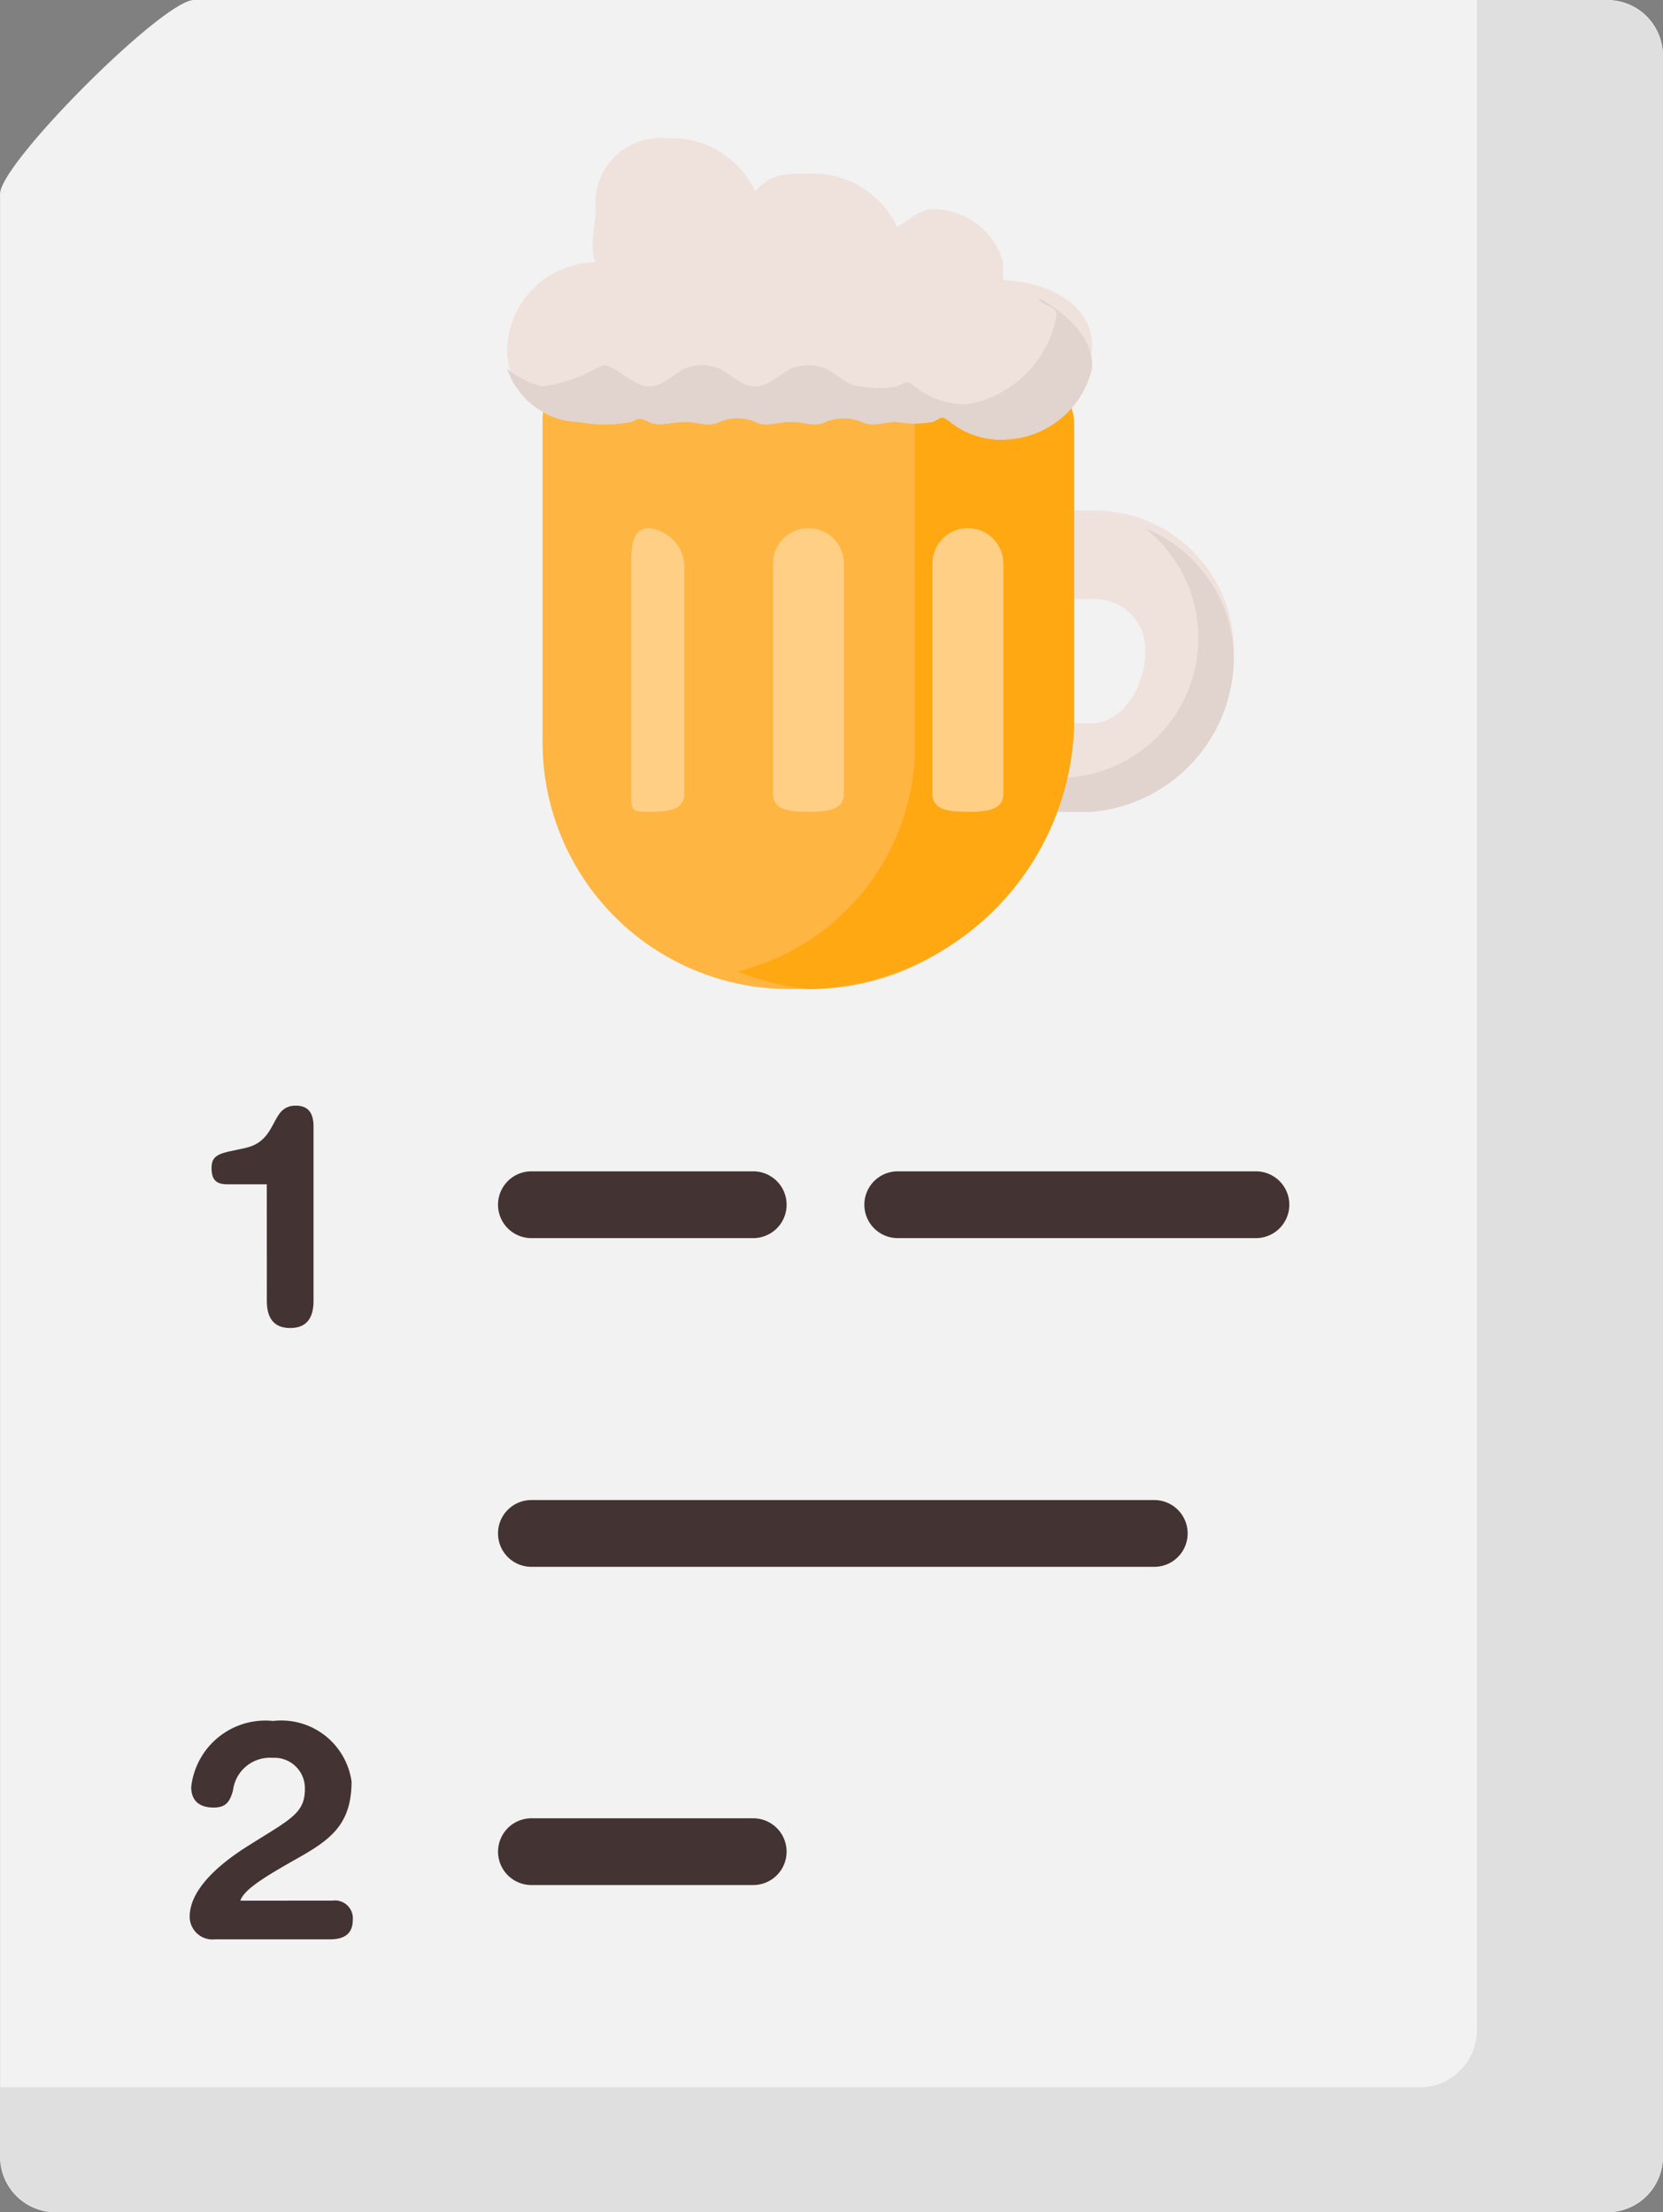 <svg xmlns="http://www.w3.org/2000/svg" width="36.085" height="48" viewBox="0 0 36.085 48">
  <rect x="0" y="0" width="36.085" height="48" fill="#808080" stroke="none"/>
  <g id="Gruppe_358" data-name="Gruppe 358" transform="translate(-1340 -82)">
    <path id="Pfad_287" data-name="Pfad 287" d="M35.376,48H1.707A1.208,1.208,0,0,1,.5,46.793V4.208C.5,3.541,4.04,0,4.707,0H35.376a1.208,1.208,0,0,1,1.208,1.208V46.793A1.208,1.208,0,0,1,35.376,48Zm0,0" transform="translate(1339.501 82)" fill="#f2f2f2"/>
    <path id="Pfad_288" data-name="Pfad 288" d="M35.34,0H32.547V44.045A1.244,1.244,0,0,1,31.3,45.289H.5v1.467A1.244,1.244,0,0,0,1.744,48h33.6a1.244,1.244,0,0,0,1.244-1.244V1.244A1.244,1.244,0,0,0,35.34,0Zm0,0" transform="translate(1339.5 82)" fill="#dfdfdf"/>
    <path id="Pfad_298" data-name="Pfad 298" d="M163.978,283.195h-4.813a.724.724,0,0,1,0-1.449h4.813a.724.724,0,0,1,0,1.449Zm0,0" transform="translate(1192.366 -174.332)" fill="#433333"/>
    <path id="Pfad_299" data-name="Pfad 299" d="M172.68,354H159.165a.724.724,0,0,1,0-1.449H172.68a.724.724,0,0,1,0,1.449Zm0,0" transform="translate(1192.366 -238.005)" fill="#433333"/>
    <path id="Pfad_300" data-name="Pfad 300" d="M163.978,422.3h-4.813a.724.724,0,0,1,0-1.448h4.813a.724.724,0,1,1,0,1.448Zm0,0" transform="translate(1192.366 -299.401)" fill="#433333"/>
    <path id="Pfad_301" data-name="Pfad 301" d="M251.719,283.195h-7.772a.724.724,0,0,1,0-1.449h7.772a.724.724,0,1,1,0,1.449Zm0,0" transform="translate(1115.533 -174.332)" fill="#433333"/>
    <path id="Pfad_306" data-name="Pfad 306" d="M98.644,332.249h-.859c-.22,0-.34-.08-.34-.353,0-.247.133-.313.48-.38l.246-.053c.74-.16.533-.92,1.1-.92.214,0,.387.093.387.453v3.786c0,.346-.133.586-.506.586s-.507-.24-.507-.586Zm0,0" transform="translate(1247.145 -224.554)" fill="#433333"/>
    <path id="Pfad_307" data-name="Pfad 307" d="M90.165,402.168a.388.388,0,0,1,.44.42c0,.3-.186.42-.493.42h-2.5a.494.494,0,0,1-.546-.493c0-.473.42-1,1.253-1.526.927-.586,1.247-.706,1.247-1.246a.661.661,0,0,0-.7-.673.807.807,0,0,0-.86.706c-.067.246-.153.373-.42.373s-.487-.113-.487-.446a1.621,1.621,0,0,1,1.779-1.433,1.539,1.539,0,0,1,1.7,1.313c0,.886-.407,1.233-1.113,1.633-.753.426-1.213.7-1.3.953Zm0,0" transform="translate(1257.05 -278.931)" fill="#433333"/>
    <path id="Pfad_38" data-name="Pfad 38" d="M442.3,346.85H440.76c-.525,0-.769-.629-.769-1.154a.671.671,0,0,1,.769-.769H442.3c.689,0,1.154-.849,1.154-1.538a1.093,1.093,0,0,0-1.154-1.154H440.76a.671.671,0,0,1-.769-.769c0-.525.244-1.154.769-1.154H442.3a3.03,3.03,0,0,1,3.076,3.076A3.374,3.374,0,0,1,442.3,346.85Zm0,0" transform="translate(921.396 -247.236)" fill="#efe2dd"/>
    <path id="Pfad_39" data-name="Pfad 39" d="M444.191,344.177a3.033,3.033,0,0,1-2.307,5.384H440.73c-.021,0,.021,0,0,0,.148.333.381.769.769.769h1.538a3.374,3.374,0,0,0,3.076-3.461A3.084,3.084,0,0,0,444.191,344.177Zm0,0" transform="translate(920.657 -250.716)" fill="#e1d3ce"/>
    <path id="Pfad_40" data-name="Pfad 40" d="M339.29,314.954h-.385a5.353,5.353,0,0,1-5.384-5.384v-6.922c0-.566.2-1.154.769-1.154h9.229a1.259,1.259,0,0,1,1.154,1.154v6.922A5.353,5.353,0,0,1,339.29,314.954Zm0,0" transform="translate(1018.252 -211.495)" fill="#ffb541"/>
    <path id="Pfad_41" data-name="Pfad 41" d="M387.135,301.495h-3.461a1.23,1.23,0,0,1,1.154,1.154v7.307a5.061,5.061,0,0,1-3.846,4.615,5.955,5.955,0,0,0,1.538.385h0a5.894,5.894,0,0,0,5.768-5.768v-6.537A1.23,1.23,0,0,0,387.135,301.495Zm0,0" transform="translate(975.021 -211.495)" fill="#ffa812"/>
    <path id="Pfad_42" data-name="Pfad 42" d="M336.23,252.955a3.376,3.376,0,0,1,0-.385,1.589,1.589,0,0,0-1.538-1.154c-.288,0-.529.261-.769.385-.031.016.01.033,0,0A2.006,2.006,0,0,0,332,250.647c-.534,0-.832.008-1.154.385-.028.033.012.042,0,0a2,2,0,0,0-1.923-1.154,1.409,1.409,0,0,0-1.538,1.538c0,.316-.146.9,0,1.154.022.039.044,0,0,0s.059,0,0,0a1.938,1.938,0,0,0-1.923,1.923A1.573,1.573,0,0,0,327,256.031a3.218,3.218,0,0,0,1.154,0c.194-.093.19-.093.385,0,.229.11.5,0,.769,0,.292,0,.527-.258.769-.385a.984.984,0,0,1,.769,0c.242.127.476.385.769.385s.53-.262.769-.385a1.017,1.017,0,0,1,.769,0c.239.123.481.385.769.385a2.2,2.2,0,0,0,.769,0c.235-.1.179-.152.385,0a1.78,1.78,0,0,0,1.154.385,2.384,2.384,0,0,0,1.923-1.923C338.227,253.49,337.208,252.993,336.23,252.955Zm0,0" transform="translate(1025.541 -164.878)" fill="#efe2dd"/>
    <path id="Pfad_43" data-name="Pfad 43" d="M337.88,287.742c.075.218.4.137.385.385a2.384,2.384,0,0,1-1.923,1.923,1.779,1.779,0,0,1-1.154-.385c-.206-.151-.15-.1-.385,0a2.2,2.2,0,0,1-.769,0c-.288,0-.53-.262-.769-.385a1.017,1.017,0,0,0-.769,0c-.24.123-.481.385-.769.385s-.527-.258-.769-.385a.984.984,0,0,0-.769,0c-.242.127-.477.385-.769.385-.271,0-.54-.275-.769-.385-.194-.093-.191-.093-.385,0a3.358,3.358,0,0,1-1.154.385,1.9,1.9,0,0,1-.769-.385,1.7,1.7,0,0,0,1.538,1.154,3.207,3.207,0,0,0,1.154,0c.194-.093.191-.093.385,0,.229.11.5,0,.769,0,.292,0,.527.127.769,0a.988.988,0,0,1,.769,0c.243.127.476,0,.769,0s.53.123.769,0a1.02,1.02,0,0,1,.769,0c.239.123.481,0,.769,0a2.212,2.212,0,0,0,.769,0c.235-.1.179-.151.385,0a1.777,1.777,0,0,0,1.154.385,2,2,0,0,0,1.923-1.538C339.086,288.578,338.437,288.066,337.88,287.742Zm0,0" transform="translate(1024.66 -199.28)" fill="#e1d3ce"/>
    <path id="Pfad_44" data-name="Pfad 44" d="M391.879,349.415c-.363,0-.769-.021-.769-.385v-5a.769.769,0,1,1,1.538,0v5C392.648,349.394,392.242,349.415,391.879,349.415Zm0,0" transform="translate(965.663 -249.802)" fill="#ffcf86"/>
    <path id="Pfad_45" data-name="Pfad 45" d="M430.447,349.415c-.364,0-.769-.021-.769-.385v-5a.769.769,0,1,1,1.538,0v5C431.216,349.394,430.81,349.415,430.447,349.415Zm0,0" transform="translate(930.555 -249.802)" fill="#ffcf86"/>
    <path id="Pfad_46" data-name="Pfad 46" d="M354.2,349.415c-.363,0-.385-.021-.385-.385v-5c0-.363.021-.769.385-.769a.864.864,0,0,1,.769.769v5C354.969,349.394,354.563,349.415,354.2,349.415Zm0,0" transform="translate(999.88 -249.802)" fill="#ffcf86"/>
  </g>
</svg>
